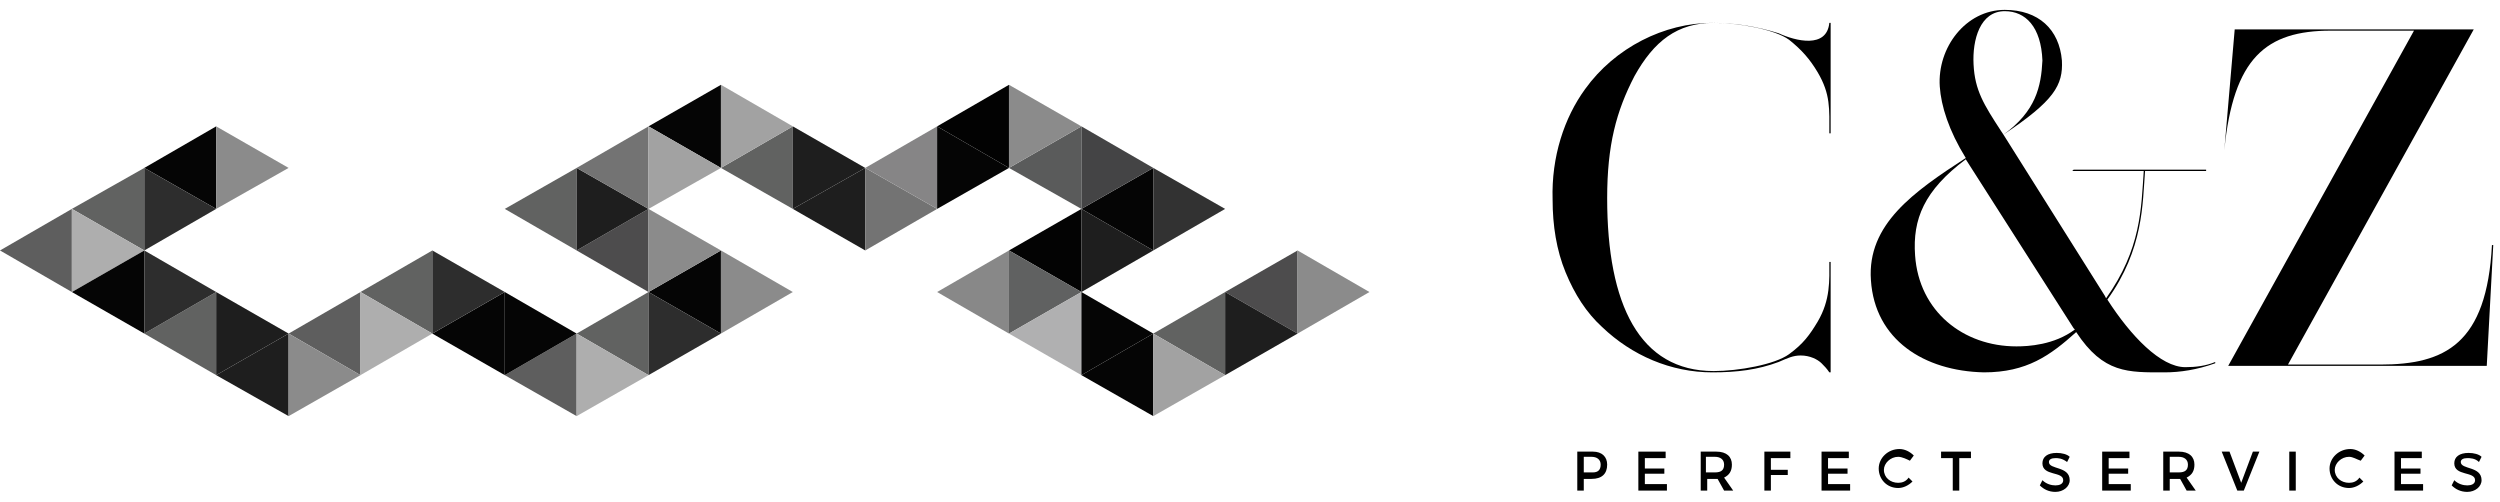 <?xml version="1.0" encoding="UTF-8"?> <svg xmlns="http://www.w3.org/2000/svg" width="219" height="44" viewBox="0 0 219 44" fill="none"> <path d="M12.641 14.71L18.936 18.3V11.069L12.641 14.71Z" fill="#050505"></path> <path d="M25.282 14.71L18.936 18.3V11.069L25.282 14.71Z" fill="#8B8B8B"></path> <path d="M6.295 18.3L12.641 21.94V14.71L6.295 18.3Z" fill="#616261"></path> <path d="M18.936 18.3L12.641 21.94V14.71L18.936 18.3Z" fill="#2D2D2D"></path> <path d="M0 21.94L6.295 25.581V18.3L0 21.94Z" fill="#5E5E5E"></path> <path d="M12.641 21.94L6.295 25.581V18.3L12.641 21.94Z" fill="#AEAEAE"></path> <path d="M56.809 25.581L63.154 29.221V21.94L56.809 25.581Z" fill="#050505"></path> <path d="M69.45 25.581L63.154 29.221V21.94L69.45 25.581Z" fill="#8B8B8B"></path> <path d="M50.513 29.221L56.809 32.862V25.581L50.513 29.221Z" fill="#616261"></path> <path d="M63.154 29.221L56.809 32.862V25.581L63.154 29.221Z" fill="#2D2D2D"></path> <path d="M44.218 32.862L50.513 36.452V29.221L44.218 32.862Z" fill="#5E5E5E"></path> <path d="M56.809 32.862L50.513 36.452V29.221L56.809 32.862Z" fill="#AEAEAE"></path> <path d="M37.872 29.221L44.218 32.862V25.581L37.872 29.221Z" fill="#050505"></path> <path d="M50.513 29.221L44.218 32.862V25.581L50.513 29.221Z" fill="#050505"></path> <path d="M31.577 25.581L37.872 29.221V21.94L31.577 25.581Z" fill="#616261"></path> <path d="M44.218 25.581L37.872 29.221V21.94L44.218 25.581Z" fill="#2D2D2D"></path> <path d="M25.282 29.221L31.577 32.862V25.581L25.282 29.221Z" fill="#5E5E5E"></path> <path d="M37.872 29.221L31.577 32.862V25.581L37.872 29.221Z" fill="#AEAEAE"></path> <path d="M18.936 32.862L25.282 29.221V36.452L18.936 32.862Z" fill="#1E1E1E"></path> <path d="M31.577 32.862L25.282 29.221V36.452L31.577 32.862Z" fill="#8B8B8B"></path> <path d="M12.641 29.221L18.936 25.581V32.862L12.641 29.221Z" fill="#616261"></path> <path d="M25.282 29.221L18.936 25.581V32.862L25.282 29.221Z" fill="#1E1E1E"></path> <path d="M6.295 25.581L12.641 21.94V29.221L6.295 25.581Z" fill="#050505"></path> <path d="M18.936 25.581L12.641 21.94V29.221L18.936 25.581Z" fill="#2D2D2D"></path> <path d="M69.45 18.3L75.795 14.71V21.94L69.45 18.3Z" fill="#1E1E1E"></path> <path d="M82.091 18.3L75.795 14.71V21.94L82.091 18.3Z" fill="#737373"></path> <path d="M63.154 14.71L69.45 11.069V18.3L63.154 14.71Z" fill="#616261"></path> <path d="M75.795 14.71L69.45 11.069V18.3L75.795 14.71Z" fill="#1E1E1E"></path> <path d="M56.809 11.069L63.154 7.429V14.71L56.809 11.069Z" fill="#050505"></path> <path d="M69.45 11.069L63.154 7.429V14.71L69.45 11.069Z" fill="#A2A2A2"></path> <path d="M50.513 21.94L56.809 18.3V25.581L50.513 21.94Z" fill="#4D4C4D"></path> <path d="M63.154 21.94L56.809 18.3V25.581L63.154 21.94Z" fill="#8B8B8B"></path> <path d="M44.218 18.3L50.513 14.71V21.94L44.218 18.3Z" fill="#616261"></path> <path d="M56.809 18.3L50.513 14.71V21.94L56.809 18.3Z" fill="#1E1E1E"></path> <path d="M50.513 14.71L56.809 11.069V18.3L50.513 14.71Z" fill="#737373"></path> <path d="M63.154 14.71L56.809 11.069V18.3L63.154 14.71Z" fill="#A2A2A2"></path> <path d="M94.732 18.3L101.027 14.71V21.94L94.732 18.3Z" fill="#050505"></path> <path d="M107.322 18.3L101.027 14.71V21.94L107.322 18.3Z" fill="#323232"></path> <path d="M88.386 14.71L94.732 11.069V18.3L88.386 14.71Z" fill="#5A5B5B"></path> <path d="M101.027 14.71L94.732 11.069V18.3L101.027 14.71Z" fill="#444445"></path> <path d="M82.091 11.069L88.386 7.429V14.71L82.091 11.069Z" fill="#020202"></path> <path d="M94.732 11.069L88.386 7.429V14.71L94.732 11.069Z" fill="#8B8B8B"></path> <path d="M75.795 14.71L82.091 11.069V18.3L75.795 14.71Z" fill="#868586"></path> <path d="M88.386 14.71L82.091 11.069V18.3L88.386 14.71Z" fill="#050505"></path> <path d="M107.322 25.581L113.668 29.221V21.94L107.322 25.581Z" fill="#4D4C4D"></path> <path d="M119.963 25.581L113.668 29.221V21.94L119.963 25.581Z" fill="#8B8B8B"></path> <path d="M101.027 29.221L107.322 32.862V25.581L101.027 29.221Z" fill="#616261"></path> <path d="M113.668 29.221L107.322 32.862V25.581L113.668 29.221Z" fill="#1E1E1E"></path> <path d="M94.732 32.862L101.027 36.452V29.221L94.732 32.862Z" fill="#050505"></path> <path d="M107.322 32.862L101.027 36.452V29.221L107.322 32.862Z" fill="#A2A2A2"></path> <path d="M88.386 21.94L94.732 25.581V18.3L88.386 21.94Z" fill="#030303"></path> <path d="M101.027 21.94L94.732 25.581V18.3L101.027 21.94Z" fill="#1E1E1E"></path> <path d="M82.091 25.581L88.386 29.221V21.94L82.091 25.581Z" fill="#888888"></path> <path d="M94.732 25.581L88.386 29.221V21.94L94.732 25.581Z" fill="#606161"></path> <path d="M88.386 29.221L94.732 32.862V25.581L88.386 29.221Z" fill="#B0B0B1"></path> <path d="M101.027 29.221L94.732 32.862V25.581L101.027 29.221Z" fill="#050505"></path> <path d="M138.853 7.808C141.471 4.166 145.796 2.003 150.007 2.003C152.056 2.003 153.99 2.345 155.811 2.914C157.291 3.597 160.023 4.28 160.25 2.003H160.364V11.678H160.25C160.25 9.515 160.364 8.263 159.226 6.328C158.543 5.19 157.86 4.394 156.722 3.483C155.47 2.572 152.283 2.003 150.121 2.003C146.934 2.003 144.885 3.597 143.178 6.67C141.585 9.743 140.788 12.702 140.788 17.368C140.788 26.701 143.633 32.505 150.121 32.505C152.283 32.505 155.47 31.936 156.722 31.026C157.974 30.115 158.543 29.319 159.226 28.181C160.364 26.246 160.25 24.539 160.25 22.945H160.364V32.619H160.25C160.023 32.278 159.795 32.05 159.567 31.823C159.226 31.481 158.543 31.14 157.746 31.14C157.063 31.14 156.608 31.367 155.811 31.709C153.99 32.392 152.169 32.619 150.007 32.619C146.365 32.619 142.95 31.14 140.333 28.636C138.967 27.384 137.943 25.791 137.146 23.856C136.349 21.921 136.008 19.758 136.008 17.482C135.894 13.726 137.032 10.312 138.853 7.808Z" fill="black"></path> <path d="M163.892 24.539C163.551 19.645 167.648 16.799 172.201 13.84C170.721 11.45 170.038 9.288 169.924 7.58C169.697 4.166 172.201 0.865 175.615 0.865C178.574 0.865 180.395 2.572 180.623 5.304C180.737 7.466 179.94 8.832 175.501 11.791L184.379 25.904L184.493 26.132C187.565 21.807 187.565 18.279 187.793 14.978H181.533L181.647 14.864H193.256V14.978H187.907C187.679 17.824 187.793 21.807 184.606 26.246C186.655 29.433 189.273 32.164 191.435 32.164C192.346 32.164 193.256 32.05 194.053 31.709V31.823C192.459 32.392 190.98 32.619 189.614 32.619C186.427 32.619 184.265 32.733 181.875 29.091C179.599 31.14 177.55 32.619 173.794 32.619C168.559 32.505 164.234 29.774 163.892 24.539ZM172.201 13.954C168.559 16.685 167.534 19.189 167.762 22.376C168.103 27.27 171.973 30.343 176.639 30.343C177.664 30.343 179.94 30.229 181.761 28.863L181.647 28.75L172.201 13.954ZM175.615 0.979C173.453 0.979 172.77 3.483 172.884 5.645C172.997 7.922 173.794 9.174 175.274 11.45L175.501 11.791C178.347 9.743 178.802 7.58 178.916 5.304C178.802 2.345 177.436 0.979 175.615 0.979Z" fill="black"></path> <path d="M194.85 13.157L195.76 2.573H216.702L200.426 31.936H208.507C214.198 31.936 217.84 30.116 218.295 21.466H218.409L217.84 32.05H195.191L211.466 2.686H204.182C198.492 2.686 195.646 5.076 194.85 13.157Z" fill="black"></path> <path d="M140.788 40.7C140.788 41.497 140.333 41.952 139.422 41.952H138.739V42.976H138.17V39.562H139.536C140.333 39.562 140.788 40.017 140.788 40.7ZM140.219 40.7C140.219 40.245 139.877 40.017 139.422 40.017H138.739V41.383H139.536C139.991 41.383 140.219 41.155 140.219 40.7Z" fill="black"></path> <path d="M145.91 39.562V40.131H144.089V41.042H145.796V41.497H144.089V42.407H146.023V42.976H143.52V39.562H145.91Z" fill="black"></path> <path d="M151.031 42.976L150.462 41.952H150.348H149.552V42.976H148.983V39.562H150.348C151.259 39.562 151.714 40.017 151.714 40.7C151.714 41.269 151.486 41.611 151.031 41.838L151.828 42.976H151.031ZM150.235 41.383C150.804 41.383 151.031 41.155 151.031 40.7C151.031 40.245 150.69 40.017 150.235 40.017H149.438V41.383H150.235Z" fill="black"></path> <path d="M156.836 39.562V40.131H155.129V41.155H156.608V41.611H155.129V42.976H154.559V39.562H156.836Z" fill="black"></path> <path d="M161.957 39.562V40.131H160.136V41.042H161.844V41.497H160.136V42.407H162.071V42.976H159.567V39.562H161.957Z" fill="black"></path> <path d="M166.282 40.017C165.599 40.017 165.03 40.586 165.03 41.155C165.03 41.838 165.599 42.294 166.282 42.294C166.624 42.294 166.965 42.18 167.193 41.838L167.534 42.18C167.193 42.521 166.738 42.749 166.282 42.749C165.258 42.749 164.575 41.952 164.575 41.042C164.575 40.131 165.372 39.334 166.396 39.334C166.851 39.334 167.307 39.562 167.648 39.903L167.307 40.359C167.079 40.245 166.624 40.017 166.282 40.017Z" fill="black"></path> <path d="M172.656 39.562V40.131H171.632V42.976H171.062V40.131H170.038V39.562H172.656Z" fill="black"></path> <path d="M180.054 40.131C179.712 40.131 179.485 40.245 179.485 40.472C179.485 41.155 181.306 40.814 181.306 42.066C181.306 42.635 180.737 43.09 180.054 43.09C179.485 43.09 179.029 42.863 178.688 42.521L178.916 42.066C179.257 42.407 179.712 42.521 180.054 42.521C180.395 42.521 180.737 42.407 180.737 42.066C180.737 41.269 178.916 41.724 178.916 40.586C178.916 40.017 179.371 39.676 180.168 39.676C180.623 39.676 181.078 39.79 181.306 40.017L181.078 40.472C180.623 40.131 180.281 40.131 180.054 40.131Z" fill="black"></path> <path d="M186.541 39.562V40.131H184.72V41.042H186.427V41.497H184.72V42.407H186.655V42.976H184.151V39.562H186.541Z" fill="black"></path> <path d="M191.549 42.976L190.98 41.952H190.866H190.069V42.976H189.5V39.562H190.866C191.777 39.562 192.232 40.017 192.232 40.7C192.232 41.269 192.004 41.611 191.549 41.838L192.346 42.976H191.549ZM190.866 41.383C191.435 41.383 191.663 41.155 191.663 40.7C191.663 40.245 191.321 40.017 190.866 40.017H190.069V41.383H190.866Z" fill="black"></path> <path d="M195.305 39.562L196.329 42.294L197.353 39.562H197.923L196.557 42.976H195.988L194.622 39.562H195.305Z" fill="black"></path> <path d="M201.109 39.562V42.976H200.54V39.562H201.109Z" fill="black"></path> <path d="M205.776 40.017C205.093 40.017 204.524 40.586 204.524 41.155C204.524 41.838 205.093 42.294 205.776 42.294C206.117 42.294 206.459 42.18 206.686 41.838L207.028 42.18C206.686 42.521 206.231 42.749 205.776 42.749C204.751 42.749 204.068 41.952 204.068 41.042C204.068 40.131 204.865 39.334 205.89 39.334C206.345 39.334 206.8 39.562 207.141 39.903L206.8 40.359C206.459 40.245 206.117 40.017 205.776 40.017Z" fill="black"></path> <path d="M212.149 39.562V40.131H210.328V41.042H212.035V41.497H210.328V42.407H212.263V42.976H209.759V39.562H212.149Z" fill="black"></path> <path d="M216.133 40.131C215.791 40.131 215.564 40.245 215.564 40.472C215.564 41.155 217.385 40.814 217.385 42.066C217.385 42.635 216.816 43.09 216.133 43.09C215.564 43.09 215.108 42.863 214.767 42.521L214.995 42.066C215.336 42.407 215.791 42.521 216.133 42.521C216.474 42.521 216.816 42.407 216.816 42.066C216.816 41.269 214.995 41.724 214.995 40.586C214.995 40.017 215.45 39.676 216.247 39.676C216.702 39.676 217.157 39.79 217.385 40.017L217.157 40.472C216.816 40.131 216.36 40.131 216.133 40.131Z" fill="black"></path> </svg> 